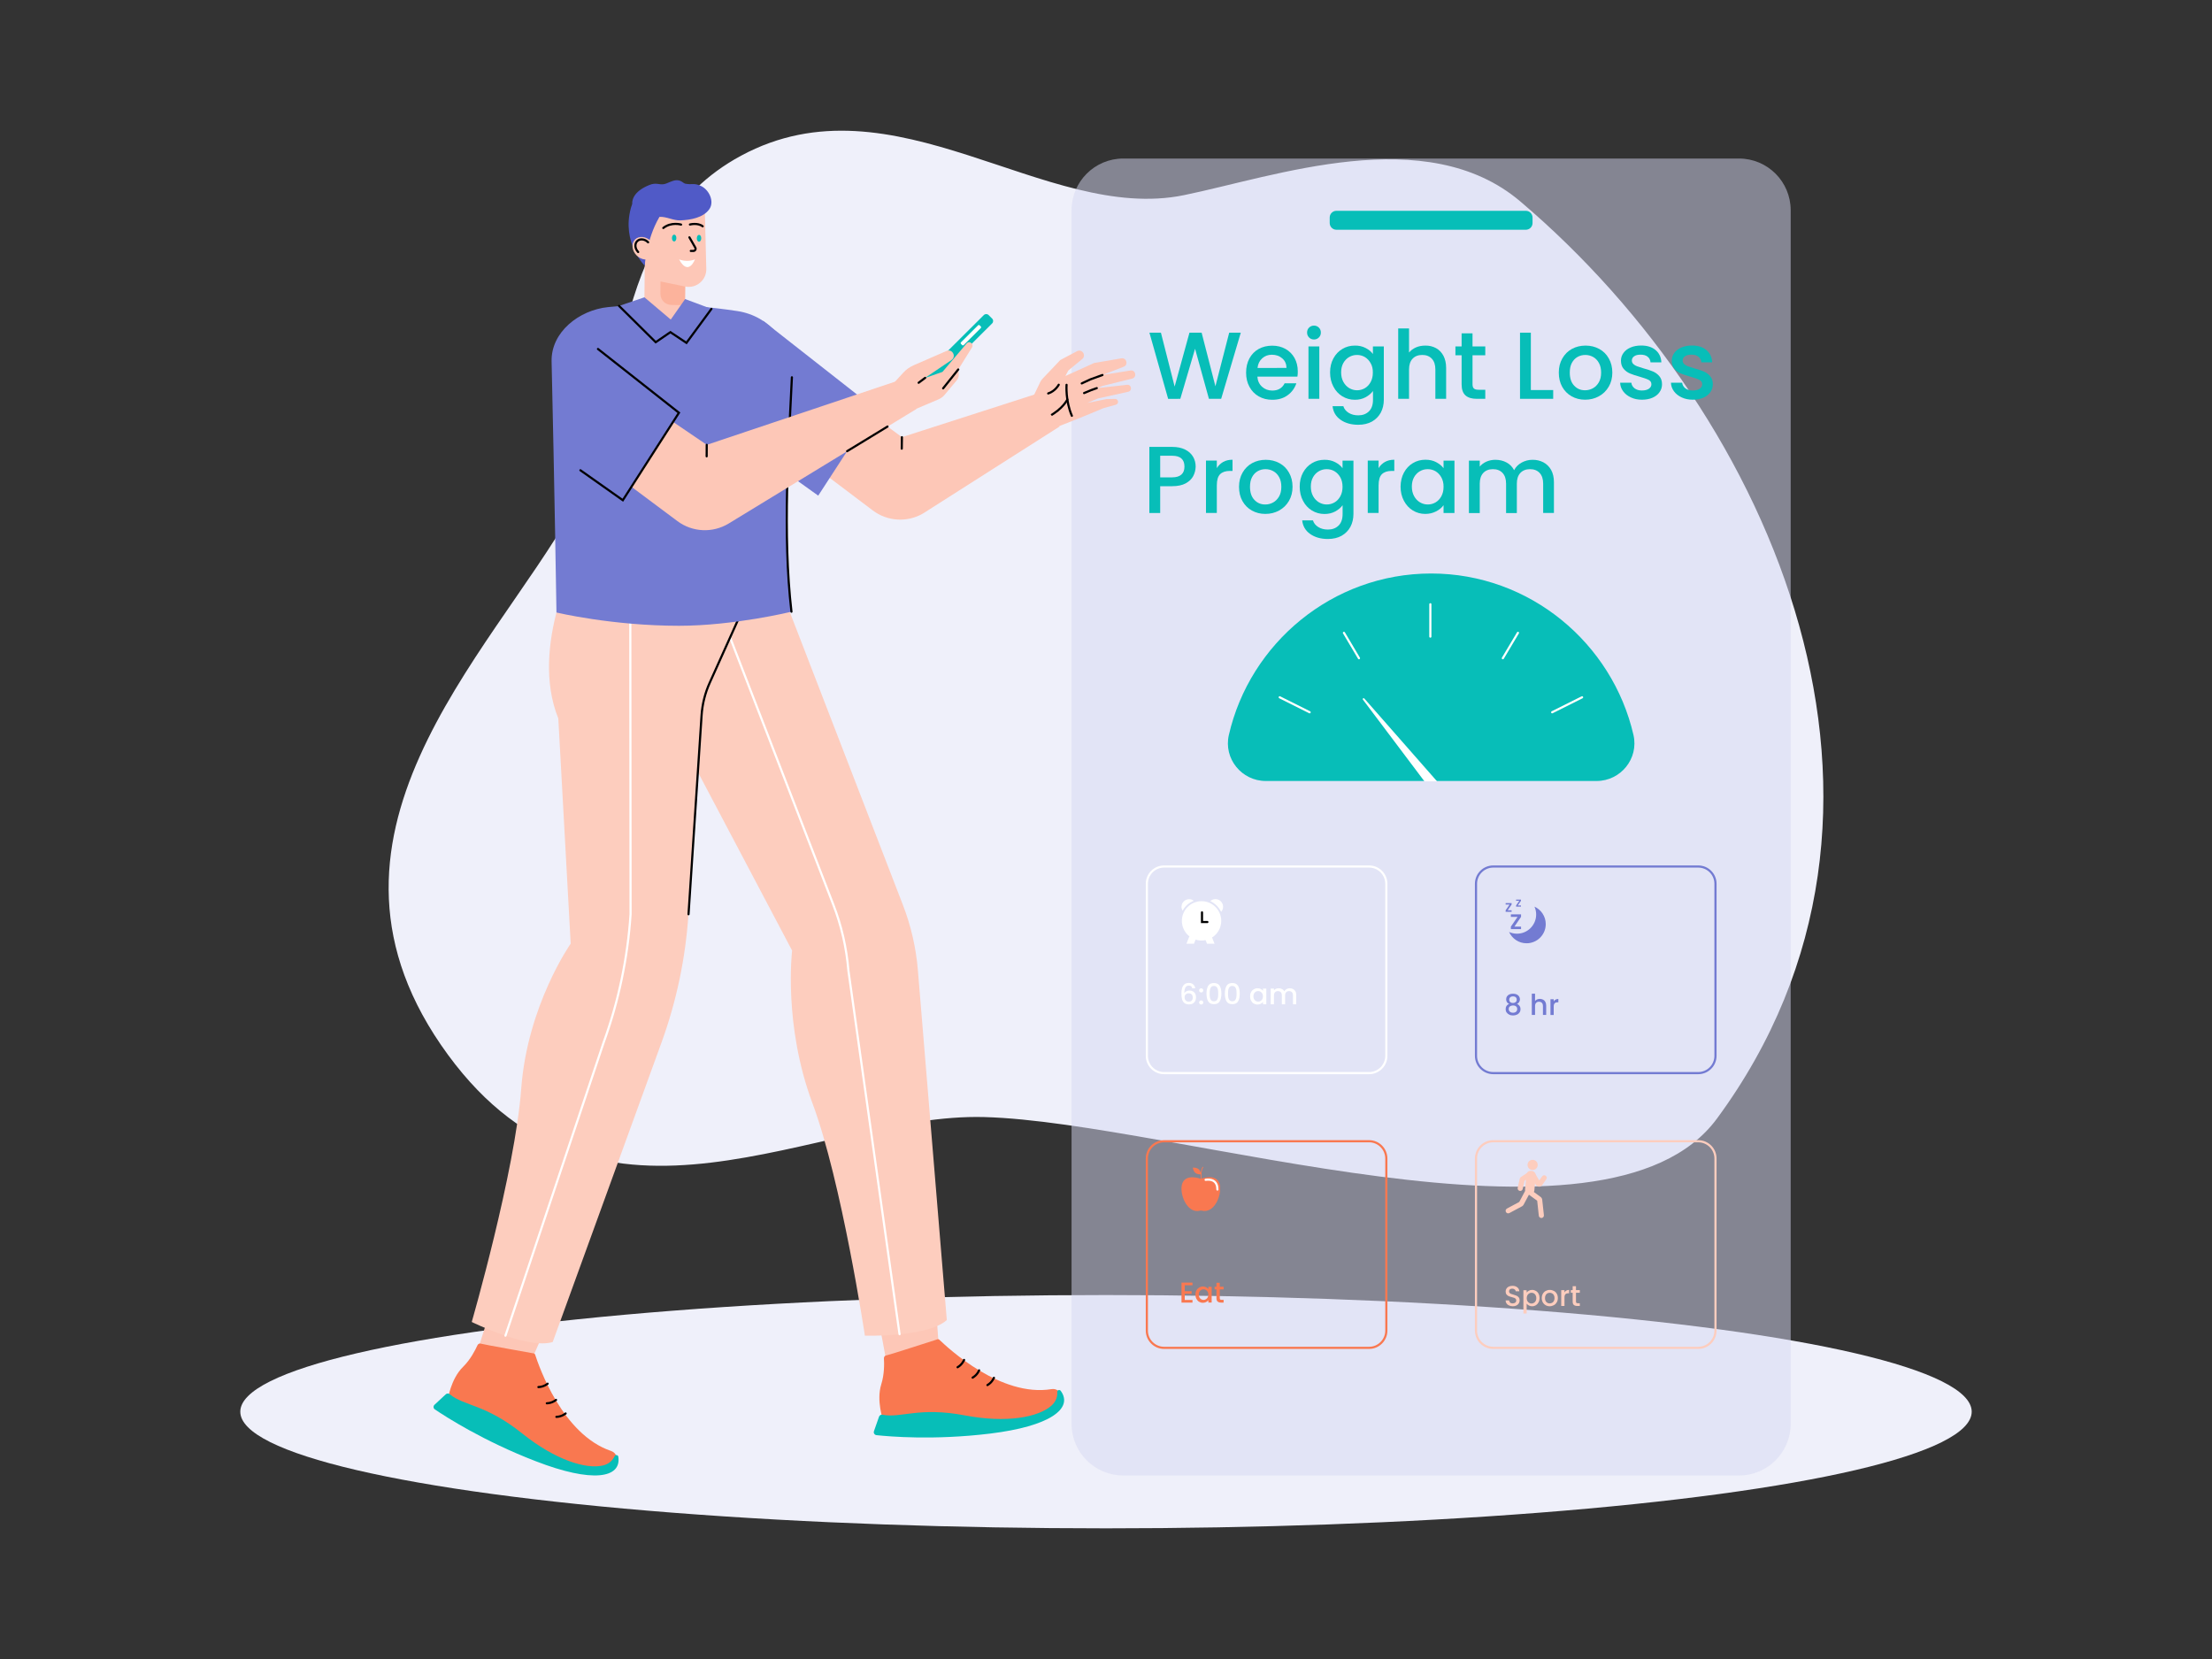 <?xml version="1.0" encoding="utf-8"?>
<svg xmlns="http://www.w3.org/2000/svg" enable-background="new 0 0 300 225" id="Layer_1" version="1.1" viewBox="0 0 300 225" x="0" y="0">
  <rect x="0" y="0" width="300" height="225" fill="#333333" stroke="none"/>
  <g id="XMLID_7608_">
    <g id="XMLID_3456_">
      <path d="M133.49,151.5c25.75,0.69,84.23,20.75,99.36,0.22c30.8-41.8,7.83-95.14-26.66-124.4&#xA;			c-12.77-10.84-33.24-3.38-45.63-0.85c-18.8,3.85-39.33-16.54-60.06-5.35c-18.83,10.16-15.04,34.21-22.82,48&#xA;			c-11.28,19.99-38.43,44.59-16.92,73.94C81.54,171.41,110.75,150.89,133.49,151.5z" fill="#eff0fa" id="XMLID_2943_"/>
      <ellipse cx="150" cy="191.46" fill="#eff0fa" id="XMLID_2942_" rx="117.41" ry="15.82"/>
    </g>
    <g id="XMLID_6488_">
      <g id="XMLID_6282_">
        <path d="M235.85,21.5h-83.51c-3.87,0-7.01,3.14-7.01,7.01V193.1c0,3.87,3.14,7.01,7.01,7.01&#xA;				h83.51c3.87,0,7.01-3.14,7.01-7.01V28.51C242.86,24.64,239.72,21.5,235.85,21.5z" fill="#d7d9f2" id="XMLID_6284_" opacity=".5"/>
      </g>
      <path d="M206.94,31.16h-25.69c-0.5,0-0.91-0.41-0.91-0.91V29.5c0-0.5,0.41-0.91,0.91-0.91h25.69&#xA;			c0.5,0,0.91,0.41,0.91,0.91v0.76C207.85,30.75,207.44,31.16,206.94,31.16z" fill="#07beb8" id="XMLID_6281_"/>
      <g id="XMLID_6435_">
        <g id="XMLID_6455_">
          <path d="M168.28,45.12l-2.66,8.97h-1.66l-1.88-6.79l-2,6.79l-1.65,0.01l-2.54-8.98h1.56l1.86,7.31&#xA;					l2.01-7.31h1.65l1.87,7.27l1.87-7.27H168.28z" fill="#07beb8" id="XMLID_6479_"/>
          <path d="M175.96,51.08h-5.43c0.04,0.57,0.25,1.02,0.63,1.37c0.38,0.34,0.84,0.52,1.39,0.52&#xA;					c0.79,0,1.35-0.33,1.68-0.99h1.59c-0.22,0.65-0.6,1.19-1.17,1.61c-0.56,0.42-1.26,0.63-2.1,0.63c-0.68,0-1.29-0.15-1.83-0.46&#xA;					c-0.54-0.3-0.96-0.74-1.26-1.29c-0.31-0.56-0.46-1.2-0.46-1.93c0-0.73,0.15-1.37,0.45-1.93c0.3-0.55,0.71-0.98,1.25-1.28&#xA;					c0.54-0.3,1.15-0.45,1.85-0.45c0.67,0,1.27,0.15,1.79,0.44c0.52,0.29,0.93,0.7,1.23,1.23c0.29,0.53,0.44,1.14,0.44,1.83&#xA;					C176.01,50.63,176,50.87,175.96,51.08z M174.48,49.9c-0.01-0.54-0.2-0.98-0.58-1.3c-0.38-0.33-0.85-0.49-1.41-0.49&#xA;					c-0.51,0-0.94,0.16-1.3,0.48c-0.36,0.32-0.58,0.76-0.64,1.31H174.48z" fill="#07beb8" id="XMLID_6476_"/>
          <path d="M177.54,45.77c-0.18-0.18-0.27-0.4-0.27-0.67c0-0.27,0.09-0.49,0.27-0.67&#xA;					c0.18-0.18,0.4-0.27,0.67-0.27c0.26,0,0.48,0.09,0.66,0.27c0.18,0.18,0.27,0.4,0.27,0.67c0,0.27-0.09,0.49-0.27,0.67&#xA;					c-0.18,0.18-0.4,0.27-0.66,0.27C177.94,46.04,177.72,45.95,177.54,45.77z M178.93,46.98v7.11h-1.47v-7.11H178.93z" fill="#07beb8" id="XMLID_6473_"/>
          <path d="M185.2,47.19c0.43,0.22,0.76,0.49,1,0.82v-1.03h1.48v7.23c0,0.65-0.14,1.24-0.41,1.75&#xA;					c-0.28,0.51-0.67,0.91-1.19,1.21c-0.52,0.29-1.14,0.44-1.87,0.44c-0.96,0-1.76-0.23-2.4-0.68c-0.64-0.45-1-1.07-1.08-1.84h1.46&#xA;					c0.11,0.37,0.35,0.67,0.72,0.9c0.37,0.23,0.8,0.34,1.31,0.34c0.59,0,1.07-0.18,1.44-0.54c0.37-0.36,0.55-0.89,0.55-1.57v-1.19&#xA;					c-0.25,0.34-0.59,0.62-1.01,0.85c-0.43,0.23-0.91,0.34-1.45,0.34c-0.62,0-1.19-0.16-1.7-0.47c-0.51-0.31-0.92-0.75-1.21-1.32&#xA;					c-0.3-0.56-0.45-1.2-0.45-1.92s0.15-1.35,0.45-1.9c0.3-0.55,0.7-0.98,1.21-1.28c0.51-0.31,1.08-0.46,1.7-0.46&#xA;					C184.28,46.86,184.77,46.97,185.2,47.19z M185.89,49.25c-0.2-0.36-0.47-0.64-0.79-0.83c-0.33-0.19-0.68-0.28-1.06-0.28&#xA;					c-0.38,0-0.73,0.09-1.06,0.28c-0.33,0.19-0.59,0.46-0.79,0.81c-0.2,0.36-0.3,0.78-0.3,1.27s0.1,0.92,0.3,1.29&#xA;					c0.2,0.37,0.47,0.65,0.8,0.85c0.33,0.19,0.68,0.29,1.05,0.29c0.38,0,0.73-0.09,1.06-0.28c0.33-0.19,0.59-0.47,0.79-0.83&#xA;					c0.2-0.37,0.3-0.79,0.3-1.28C186.2,50.04,186.1,49.61,185.89,49.25z" fill="#07beb8" id="XMLID_6470_"/>
          <path d="M194.75,47.21c0.43,0.23,0.76,0.58,1.01,1.03c0.24,0.46,0.37,1.01,0.37,1.65v4.2h-1.46&#xA;					v-3.98c0-0.64-0.16-1.12-0.48-1.46c-0.32-0.34-0.75-0.51-1.3-0.51c-0.55,0-0.99,0.17-1.31,0.51c-0.32,0.34-0.48,0.83-0.48,1.46&#xA;					v3.98h-1.47v-9.55h1.47v3.27c0.25-0.3,0.57-0.53,0.95-0.7c0.38-0.16,0.8-0.24,1.26-0.24C193.84,46.86,194.32,46.98,194.75,47.21&#xA;					z" fill="#07beb8" id="XMLID_6468_"/>
          <path d="M199.71,48.18v3.94c0,0.27,0.06,0.46,0.19,0.57c0.12,0.12,0.34,0.17,0.64,0.17h0.9v1.23&#xA;					h-1.16c-0.66,0-1.17-0.15-1.52-0.46c-0.35-0.31-0.53-0.81-0.53-1.51v-3.94h-0.84v-1.2h0.84v-1.77h1.48v1.77h1.73v1.2H199.71z" fill="#07beb8" id="XMLID_6466_"/>
          <path d="M207.62,52.9h3.03v1.19h-4.5v-8.97h1.47V52.9z" fill="#07beb8" id="XMLID_6463_"/>
          <path d="M213.15,53.75c-0.54-0.3-0.97-0.74-1.28-1.29c-0.31-0.56-0.46-1.2-0.46-1.93&#xA;					c0-0.72,0.16-1.36,0.48-1.92c0.32-0.56,0.75-0.99,1.3-1.29c0.55-0.3,1.17-0.45,1.85-0.45c0.68,0,1.3,0.15,1.85,0.45&#xA;					s0.99,0.73,1.3,1.29c0.32,0.56,0.48,1.2,0.48,1.92c0,0.72-0.16,1.36-0.49,1.92c-0.33,0.56-0.77,0.99-1.34,1.3&#xA;					c-0.56,0.31-1.19,0.46-1.87,0.46C214.29,54.21,213.69,54.05,213.15,53.75z M216.03,52.66c0.33-0.18,0.6-0.45,0.81-0.81&#xA;					c0.21-0.36,0.31-0.8,0.31-1.32c0-0.52-0.1-0.95-0.3-1.31c-0.2-0.36-0.46-0.63-0.79-0.81c-0.33-0.18-0.68-0.27-1.06-0.27&#xA;					c-0.38,0-0.73,0.09-1.05,0.27c-0.32,0.18-0.58,0.45-0.77,0.81c-0.19,0.36-0.28,0.79-0.28,1.31c0,0.77,0.2,1.36,0.59,1.77&#xA;					c0.39,0.42,0.88,0.63,1.48,0.63C215.34,52.93,215.7,52.84,216.03,52.66z" fill="#07beb8" id="XMLID_6460_"/>
          <path d="M221.19,53.9c-0.44-0.2-0.79-0.48-1.05-0.83c-0.26-0.35-0.4-0.74-0.41-1.17h1.52&#xA;					c0.03,0.3,0.17,0.55,0.43,0.76c0.26,0.2,0.59,0.3,0.99,0.3c0.41,0,0.73-0.08,0.96-0.24c0.23-0.16,0.34-0.36,0.34-0.61&#xA;					c0-0.27-0.13-0.46-0.38-0.59c-0.25-0.13-0.66-0.27-1.21-0.43c-0.53-0.15-0.97-0.29-1.3-0.43c-0.34-0.14-0.63-0.35-0.87-0.63&#xA;					c-0.25-0.28-0.37-0.66-0.37-1.12c0-0.38,0.11-0.73,0.34-1.04c0.22-0.31,0.54-0.56,0.96-0.74c0.42-0.18,0.9-0.27,1.44-0.27&#xA;					c0.81,0,1.46,0.2,1.95,0.61c0.49,0.41,0.76,0.97,0.79,1.67h-1.47c-0.03-0.32-0.15-0.57-0.39-0.76&#xA;					c-0.23-0.19-0.55-0.28-0.94-0.28c-0.39,0-0.68,0.07-0.89,0.22c-0.21,0.15-0.31,0.34-0.31,0.58c0,0.19,0.07,0.35,0.21,0.48&#xA;					c0.14,0.13,0.31,0.23,0.5,0.3c0.2,0.07,0.49,0.16,0.88,0.28c0.52,0.14,0.94,0.28,1.27,0.42c0.33,0.14,0.62,0.35,0.86,0.63&#xA;					c0.24,0.28,0.37,0.64,0.37,1.1c0,0.4-0.11,0.77-0.34,1.08c-0.22,0.32-0.54,0.57-0.95,0.75c-0.41,0.18-0.89,0.27-1.44,0.27&#xA;					C222.14,54.21,221.63,54.11,221.19,53.9z" fill="#07beb8" id="XMLID_6458_"/>
          <path d="M228.08,53.9c-0.44-0.2-0.79-0.48-1.05-0.83c-0.26-0.35-0.4-0.74-0.41-1.17h1.52&#xA;					c0.03,0.3,0.17,0.55,0.43,0.76c0.26,0.2,0.59,0.3,0.99,0.3c0.41,0,0.73-0.08,0.96-0.24c0.23-0.16,0.34-0.36,0.34-0.61&#xA;					c0-0.27-0.13-0.46-0.38-0.59c-0.25-0.13-0.66-0.27-1.21-0.43c-0.53-0.15-0.97-0.29-1.3-0.43c-0.34-0.14-0.63-0.35-0.87-0.63&#xA;					c-0.25-0.28-0.37-0.66-0.37-1.12c0-0.38,0.11-0.73,0.34-1.04c0.22-0.31,0.54-0.56,0.96-0.74c0.42-0.18,0.9-0.27,1.44-0.27&#xA;					c0.81,0,1.46,0.2,1.95,0.61c0.49,0.41,0.76,0.97,0.79,1.67h-1.47c-0.03-0.32-0.15-0.57-0.39-0.76&#xA;					c-0.23-0.19-0.55-0.28-0.94-0.28c-0.39,0-0.68,0.07-0.89,0.22c-0.21,0.15-0.31,0.34-0.31,0.58c0,0.19,0.07,0.35,0.21,0.48&#xA;					c0.14,0.13,0.31,0.23,0.5,0.3c0.2,0.07,0.49,0.16,0.88,0.28c0.52,0.14,0.94,0.28,1.27,0.42c0.33,0.14,0.62,0.35,0.86,0.63&#xA;					c0.24,0.28,0.37,0.64,0.37,1.1c0,0.4-0.11,0.77-0.34,1.08c-0.22,0.32-0.54,0.57-0.95,0.75c-0.41,0.18-0.89,0.27-1.44,0.27&#xA;					C229.03,54.21,228.53,54.11,228.08,53.9z" fill="#07beb8" id="XMLID_6456_"/>
        </g>
        <g id="XMLID_6436_">
          <path d="M161.83,64.57c-0.21,0.4-0.56,0.73-1.03,0.99c-0.47,0.25-1.08,0.38-1.82,0.38h-1.63v3.64&#xA;					h-1.47v-8.97h3.1c0.69,0,1.27,0.12,1.75,0.36c0.48,0.24,0.83,0.56,1.07,0.96c0.24,0.4,0.36,0.86,0.36,1.35&#xA;					C162.15,63.74,162.04,64.17,161.83,64.57z M160.23,64.36c0.28-0.25,0.41-0.61,0.41-1.08c0-0.98-0.56-1.47-1.66-1.47h-1.63v2.93&#xA;					h1.63C159.54,64.74,159.95,64.61,160.23,64.36z" fill="#07beb8" id="XMLID_6452_"/>
          <path d="M165.89,62.65c0.36-0.2,0.78-0.3,1.27-0.3v1.52h-0.37c-0.58,0-1.01,0.15-1.31,0.44&#xA;					c-0.3,0.29-0.45,0.8-0.45,1.52v3.74h-1.47v-7.11h1.47v1.03C165.24,63.14,165.53,62.86,165.89,62.65z" fill="#07beb8" id="XMLID_6450_"/>
          <path d="M169.78,69.24c-0.54-0.3-0.97-0.74-1.28-1.29c-0.31-0.56-0.46-1.2-0.46-1.93&#xA;					c0-0.72,0.16-1.36,0.48-1.92c0.32-0.56,0.75-0.99,1.3-1.29c0.55-0.3,1.17-0.45,1.85-0.45s1.3,0.15,1.85,0.45s0.99,0.73,1.3,1.29&#xA;					c0.32,0.56,0.48,1.2,0.48,1.92c0,0.72-0.16,1.36-0.49,1.92c-0.33,0.56-0.77,0.99-1.34,1.3c-0.56,0.31-1.19,0.46-1.87,0.46&#xA;					C170.93,69.7,170.32,69.54,169.78,69.24z M172.66,68.15c0.33-0.18,0.6-0.45,0.81-0.81c0.21-0.36,0.31-0.8,0.31-1.32&#xA;					c0-0.52-0.1-0.95-0.3-1.31c-0.2-0.36-0.46-0.63-0.79-0.81c-0.33-0.18-0.68-0.27-1.06-0.27c-0.38,0-0.73,0.09-1.05,0.27&#xA;					c-0.32,0.18-0.58,0.45-0.77,0.81c-0.19,0.36-0.28,0.79-0.28,1.31c0,0.77,0.2,1.36,0.59,1.77c0.39,0.42,0.88,0.63,1.48,0.63&#xA;					C171.98,68.42,172.33,68.33,172.66,68.15z" fill="#07beb8" id="XMLID_6447_"/>
          <path d="M181.08,62.68c0.43,0.22,0.76,0.49,1,0.82v-1.03h1.48v7.23c0,0.65-0.14,1.24-0.41,1.75&#xA;					c-0.28,0.51-0.67,0.91-1.19,1.21c-0.52,0.29-1.14,0.44-1.87,0.44c-0.96,0-1.76-0.23-2.4-0.68c-0.64-0.45-1-1.07-1.08-1.84h1.46&#xA;					c0.11,0.37,0.35,0.67,0.72,0.9c0.37,0.23,0.8,0.34,1.31,0.34c0.59,0,1.07-0.18,1.44-0.54c0.37-0.36,0.55-0.89,0.55-1.57v-1.19&#xA;					c-0.25,0.34-0.59,0.62-1.01,0.85c-0.43,0.23-0.91,0.34-1.45,0.34c-0.62,0-1.19-0.16-1.7-0.47c-0.51-0.31-0.92-0.75-1.21-1.32&#xA;					c-0.3-0.56-0.45-1.2-0.45-1.92c0-0.71,0.15-1.35,0.45-1.9c0.3-0.55,0.7-0.98,1.21-1.28c0.51-0.31,1.08-0.46,1.7-0.46&#xA;					C180.16,62.35,180.65,62.46,181.08,62.68z M181.78,64.74c-0.2-0.36-0.47-0.64-0.79-0.83c-0.33-0.19-0.68-0.28-1.06-0.28&#xA;					c-0.38,0-0.73,0.09-1.06,0.28c-0.33,0.19-0.59,0.46-0.79,0.81c-0.2,0.36-0.3,0.78-0.3,1.27s0.1,0.92,0.3,1.29&#xA;					c0.2,0.37,0.47,0.65,0.8,0.85c0.33,0.19,0.68,0.29,1.05,0.29c0.38,0,0.73-0.09,1.06-0.28c0.33-0.19,0.59-0.47,0.79-0.83&#xA;					c0.2-0.37,0.3-0.79,0.3-1.28C182.08,65.53,181.98,65.1,181.78,64.74z" fill="#07beb8" id="XMLID_6444_"/>
          <path d="M187.83,62.65c0.36-0.2,0.78-0.3,1.27-0.3v1.52h-0.37c-0.58,0-1.01,0.15-1.31,0.44&#xA;					c-0.3,0.29-0.45,0.8-0.45,1.52v3.74h-1.47v-7.11h1.47v1.03C187.18,63.14,187.47,62.86,187.83,62.65z" fill="#07beb8" id="XMLID_6442_"/>
          <path d="M190.41,64.09c0.3-0.55,0.7-0.98,1.21-1.28c0.51-0.31,1.08-0.46,1.7-0.46&#xA;					c0.56,0,1.05,0.11,1.46,0.33c0.42,0.22,0.75,0.49,1,0.82v-1.03h1.48v7.11h-1.48v-1.06c-0.25,0.34-0.59,0.62-1.02,0.84&#xA;					c-0.43,0.22-0.92,0.34-1.47,0.34c-0.61,0-1.17-0.16-1.68-0.47c-0.51-0.31-0.91-0.75-1.21-1.32c-0.3-0.56-0.45-1.2-0.45-1.92&#xA;					C189.96,65.28,190.11,64.64,190.41,64.09z M195.48,64.74c-0.2-0.36-0.47-0.64-0.79-0.83c-0.33-0.19-0.68-0.28-1.06-0.28&#xA;					c-0.38,0-0.73,0.09-1.06,0.28c-0.33,0.19-0.59,0.46-0.79,0.81c-0.2,0.36-0.3,0.78-0.3,1.27s0.1,0.92,0.3,1.29&#xA;					c0.2,0.37,0.47,0.65,0.8,0.85c0.33,0.19,0.68,0.29,1.05,0.29c0.38,0,0.73-0.09,1.06-0.28c0.33-0.19,0.59-0.47,0.79-0.83&#xA;					c0.2-0.37,0.3-0.79,0.3-1.28C195.79,65.53,195.68,65.1,195.48,64.74z" fill="#07beb8" id="XMLID_6439_"/>
          <path d="M209.32,62.7c0.44,0.23,0.79,0.58,1.05,1.03c0.25,0.46,0.38,1.01,0.38,1.65v4.19h-1.46&#xA;					V65.6c0-0.64-0.16-1.12-0.48-1.46c-0.32-0.34-0.75-0.51-1.3-0.51c-0.55,0-0.99,0.17-1.31,0.51c-0.32,0.34-0.48,0.83-0.48,1.46&#xA;					v3.98h-1.46V65.6c0-0.64-0.16-1.12-0.48-1.46c-0.32-0.34-0.75-0.51-1.3-0.51c-0.55,0-0.99,0.17-1.31,0.51&#xA;					c-0.32,0.34-0.48,0.83-0.48,1.46v3.98h-1.47v-7.11h1.47v0.81c0.24-0.29,0.55-0.52,0.92-0.68c0.37-0.16,0.77-0.24,1.19-0.24&#xA;					c0.57,0,1.08,0.12,1.52,0.36c0.45,0.24,0.79,0.59,1.03,1.05c0.22-0.43,0.55-0.77,1.01-1.03c0.46-0.25,0.95-0.38,1.47-0.38&#xA;					C208.37,62.35,208.87,62.47,209.32,62.7z" fill="#07beb8" id="XMLID_6437_"/>
        </g>
      </g>
      <g id="XMLID_5596_">
        <path d="M171.67,105.92c-3.28,0-5.74-3.04-5.01-6.23c2.85-12.45,14.05-21.91,27.44-21.91&#xA;				c13.38,0,24.58,9.46,27.44,21.91c0.73,3.19-1.73,6.23-5.01,6.23H171.67z" fill="#07beb8" id="XMLID_5688_"/>
        <line fill="none" id="XMLID_5682_" stroke="#fff" stroke-linecap="round" stroke-miterlimit="10" stroke-width=".292" x1="193.99" x2="193.99" y1="86.34" y2="81.95"/>
        <g id="XMLID_5633_">
          <g id="XMLID_5679_">
            <line fill="none" id="XMLID_5681_" stroke="#fff" stroke-linecap="round" stroke-miterlimit="10" stroke-width=".292" x1="203.82" x2="205.87" y1="89.27" y2="85.83"/>
            <line fill="none" id="XMLID_5680_" stroke="#fff" stroke-linecap="round" stroke-miterlimit="10" stroke-width=".292" x1="210.51" x2="214.57" y1="96.6" y2="94.57"/>
          </g>
          <g id="XMLID_5676_">
            <line fill="none" id="XMLID_5678_" stroke="#fff" stroke-linecap="round" stroke-miterlimit="10" stroke-width=".292" x1="184.31" x2="182.27" y1="89.27" y2="85.83"/>
            <line fill="none" id="XMLID_5677_" stroke="#fff" stroke-linecap="round" stroke-miterlimit="10" stroke-width=".292" x1="177.62" x2="173.56" y1="96.6" y2="94.57"/>
          </g>
        </g>
        <path d="M193.19,105.97l-8.35-11.09c-0.09-0.12,0.08-0.27,0.19-0.15l9.87,11.24H193.19z" fill="#fff" id="XMLID_5597_"/>
      </g>
      <g id="XMLID_5561_">
        <g id="XMLID_5876_">
          <g id="XMLID_1509_">
            <path d="M161.55,133.76c-0.08-0.06-0.18-0.09-0.31-0.09c-0.2,0-0.36,0.08-0.46,0.24&#xA;						c-0.1,0.16-0.15,0.42-0.16,0.78c0.07-0.11,0.17-0.2,0.3-0.26c0.13-0.06,0.27-0.09,0.42-0.09c0.17,0,0.32,0.04,0.45,0.11&#xA;						c0.13,0.07,0.23,0.18,0.31,0.32c0.07,0.14,0.11,0.31,0.11,0.5c0,0.18-0.04,0.34-0.11,0.49c-0.07,0.14-0.18,0.25-0.32,0.34&#xA;						c-0.14,0.08-0.31,0.12-0.51,0.12c-0.27,0-0.48-0.06-0.63-0.18c-0.15-0.12-0.26-0.28-0.32-0.5s-0.09-0.48-0.09-0.81&#xA;						c0-0.95,0.33-1.42,1-1.42c0.26,0,0.46,0.07,0.61,0.21c0.15,0.14,0.24,0.31,0.26,0.52h-0.41&#xA;						C161.68,133.91,161.63,133.82,161.55,133.76z M160.83,134.85c-0.11,0.09-0.17,0.23-0.17,0.41c0,0.18,0.05,0.32,0.15,0.43&#xA;						c0.1,0.11,0.25,0.16,0.43,0.16c0.16,0,0.29-0.05,0.39-0.15c0.09-0.1,0.14-0.24,0.14-0.4c0-0.18-0.05-0.32-0.14-0.42&#xA;						c-0.09-0.11-0.23-0.16-0.41-0.16C161.08,134.71,160.94,134.75,160.83,134.85z" fill="#fff" id="XMLID_1512_"/>
            <path d="M162.71,134.52c-0.05-0.05-0.08-0.12-0.08-0.2c0-0.08,0.03-0.15,0.08-0.2&#xA;						s0.12-0.08,0.2-0.08c0.08,0,0.14,0.03,0.2,0.08s0.08,0.12,0.08,0.2c0,0.08-0.03,0.15-0.08,0.2c-0.05,0.05-0.12,0.08-0.2,0.08&#xA;						C162.84,134.6,162.77,134.58,162.71,134.52z M162.71,136.16c-0.05-0.05-0.08-0.12-0.08-0.2s0.03-0.15,0.08-0.2&#xA;						c0.05-0.05,0.12-0.08,0.2-0.08c0.08,0,0.14,0.03,0.2,0.08c0.05,0.05,0.08,0.12,0.08,0.2s-0.03,0.15-0.08,0.2&#xA;						c-0.05,0.05-0.12,0.08-0.2,0.08C162.84,136.24,162.77,136.21,162.71,136.16z" fill="#fff" id="XMLID_1515_"/>
            <path d="M163.86,133.7c0.15-0.25,0.41-0.38,0.78-0.38c0.37,0,0.63,0.13,0.78,0.38&#xA;						c0.15,0.25,0.23,0.6,0.23,1.05c0,0.45-0.08,0.81-0.23,1.06c-0.15,0.26-0.41,0.38-0.78,0.38c-0.37,0-0.63-0.13-0.78-0.38&#xA;						c-0.15-0.26-0.23-0.61-0.23-1.06C163.63,134.31,163.71,133.96,163.86,133.7z M165.18,134.22c-0.03-0.15-0.08-0.26-0.17-0.36&#xA;						c-0.08-0.09-0.21-0.14-0.37-0.14c-0.16,0-0.29,0.05-0.37,0.14c-0.08,0.09-0.14,0.21-0.17,0.36s-0.04,0.32-0.04,0.53&#xA;						c0,0.22,0.01,0.4,0.04,0.55c0.03,0.15,0.08,0.27,0.17,0.36c0.08,0.09,0.21,0.14,0.37,0.14c0.16,0,0.29-0.05,0.37-0.14&#xA;						c0.08-0.09,0.14-0.21,0.17-0.36c0.03-0.15,0.04-0.33,0.04-0.55C165.22,134.55,165.21,134.37,165.18,134.22z" fill="#fff" id="XMLID_1518_"/>
            <path d="M166.35,133.7c0.15-0.25,0.41-0.38,0.78-0.38s0.63,0.13,0.78,0.38&#xA;						c0.15,0.25,0.23,0.6,0.23,1.05c0,0.45-0.08,0.81-0.23,1.06c-0.15,0.26-0.41,0.38-0.78,0.38s-0.63-0.13-0.78-0.38&#xA;						c-0.15-0.26-0.23-0.61-0.23-1.06C166.12,134.31,166.2,133.96,166.35,133.7z M167.67,134.22c-0.03-0.15-0.08-0.26-0.17-0.36&#xA;						c-0.08-0.09-0.21-0.14-0.37-0.14c-0.16,0-0.29,0.05-0.37,0.14c-0.08,0.09-0.14,0.21-0.17,0.36s-0.04,0.32-0.04,0.53&#xA;						c0,0.22,0.01,0.4,0.04,0.55c0.03,0.15,0.08,0.27,0.17,0.36c0.08,0.09,0.21,0.14,0.37,0.14c0.16,0,0.29-0.05,0.37-0.14&#xA;						c0.08-0.09,0.14-0.21,0.17-0.36c0.03-0.15,0.04-0.33,0.04-0.55C167.71,134.55,167.7,134.37,167.67,134.22z" fill="#fff" id="XMLID_1521_"/>
            <path d="M169.67,134.56c0.09-0.17,0.21-0.29,0.37-0.39c0.15-0.09,0.32-0.14,0.51-0.14&#xA;						c0.17,0,0.32,0.03,0.44,0.1c0.13,0.07,0.23,0.15,0.3,0.25v-0.31h0.45v2.14h-0.45v-0.32c-0.08,0.1-0.18,0.19-0.31,0.25&#xA;						c-0.13,0.07-0.28,0.1-0.44,0.1c-0.18,0-0.35-0.05-0.51-0.14s-0.27-0.23-0.36-0.4c-0.09-0.17-0.13-0.36-0.13-0.58&#xA;						S169.58,134.72,169.67,134.56z M171.2,134.75c-0.06-0.11-0.14-0.19-0.24-0.25c-0.1-0.06-0.2-0.09-0.32-0.09&#xA;						s-0.22,0.03-0.32,0.08c-0.1,0.06-0.18,0.14-0.24,0.25c-0.06,0.11-0.09,0.24-0.09,0.38s0.03,0.28,0.09,0.39s0.14,0.2,0.24,0.25&#xA;						c0.1,0.06,0.21,0.09,0.32,0.09c0.11,0,0.22-0.03,0.32-0.09c0.1-0.06,0.18-0.14,0.24-0.25c0.06-0.11,0.09-0.24,0.09-0.39&#xA;						C171.29,134.99,171.26,134.86,171.2,134.75z" fill="#fff" id="XMLID_3382_"/>
            <path d="M175.37,134.14c0.13,0.07,0.24,0.17,0.32,0.31c0.08,0.14,0.11,0.3,0.11,0.5v1.26h-0.44&#xA;						v-1.2c0-0.19-0.05-0.34-0.14-0.44c-0.1-0.1-0.23-0.15-0.39-0.15c-0.17,0-0.3,0.05-0.39,0.15c-0.1,0.1-0.15,0.25-0.15,0.44v1.2&#xA;						h-0.44v-1.2c0-0.19-0.05-0.34-0.14-0.44c-0.1-0.1-0.23-0.15-0.39-0.15c-0.17,0-0.3,0.05-0.39,0.15&#xA;						c-0.1,0.1-0.15,0.25-0.15,0.44v1.2h-0.44v-2.14h0.44v0.24c0.07-0.09,0.16-0.16,0.28-0.21c0.11-0.05,0.23-0.07,0.36-0.07&#xA;						c0.17,0,0.32,0.04,0.46,0.11c0.13,0.07,0.24,0.18,0.31,0.31c0.06-0.13,0.17-0.23,0.3-0.31c0.14-0.08,0.29-0.11,0.44-0.11&#xA;						C175.09,134.03,175.24,134.07,175.37,134.14z" fill="#fff" id="XMLID_3385_"/>
          </g>
          <path d="M185.68,117.52h-27.8c-1.29,0-2.34,1.05-2.34,2.34v23.34c0,1.29,1.05,2.34,2.34,2.34&#xA;					h27.8c1.29,0,2.34-1.05,2.34-2.34v-23.34C188.01,118.56,186.97,117.52,185.68,117.52z" fill="none" id="XMLID_5394_" stroke="#fff" stroke-miterlimit="10" stroke-width=".292"/>
          <g id="XMLID_238_">
            <circle cx="162.96" cy="124.89" fill="#fff" id="XMLID_4244_" r="2.67"/>
            <polyline fill="none" id="XMLID_255_" points="163.02 123.74 163.02 125.05 163.75 125.05" stroke="#000" stroke-linecap="round" stroke-miterlimit="10" stroke-width=".292"/>
            <g id="XMLID_257_">
              <polygon fill="#fff" id="XMLID_256_" points="164.32 126.98 163.3 126.98 163.7 127.99 164.72 127.99"/>
              <polygon fill="#fff" id="XMLID_258_" points="161.31 126.98 162.33 126.98 161.93 127.99 160.91 127.99"/>
            </g>
            <path d="M161.91,122.17c-0.18-0.14-0.39-0.22-0.63-0.22c-0.57,0-1.04,0.46-1.04,1.04&#xA;						c0,0.19,0.06,0.37,0.15,0.53C160.71,122.9,161.25,122.42,161.91,122.17z" fill="#fff" id="XMLID_5261_"/>
            <path d="M165.61,123.67c0.16-0.18,0.27-0.42,0.27-0.69c0-0.57-0.46-1.04-1.04-1.04&#xA;						c-0.27,0-0.51,0.11-0.7,0.27C164.79,122.51,165.31,123.03,165.61,123.67z" fill="#fff" id="XMLID_5264_"/>
          </g>
        </g>
        <g id="XMLID_5877_">
          <g id="XMLID_5393_">
            <path d="M160.68,174.32v0.79h0.93v0.36h-0.93v0.83h1.05v0.36h-1.49v-2.71h1.49v0.36H160.68z" fill="#f97850" id="XMLID_4595_"/>
            <path d="M162.26,175.01c0.09-0.17,0.21-0.29,0.37-0.39c0.15-0.09,0.32-0.14,0.51-0.14&#xA;						c0.17,0,0.32,0.03,0.44,0.1c0.13,0.07,0.23,0.15,0.3,0.25v-0.31h0.45v2.14h-0.45v-0.32c-0.08,0.1-0.18,0.19-0.31,0.25&#xA;						c-0.13,0.07-0.28,0.1-0.44,0.1c-0.18,0-0.35-0.05-0.51-0.14c-0.15-0.09-0.27-0.23-0.36-0.4c-0.09-0.17-0.13-0.36-0.13-0.58&#xA;						S162.17,175.18,162.26,175.01z M163.79,175.2c-0.06-0.11-0.14-0.19-0.24-0.25c-0.1-0.06-0.2-0.09-0.32-0.09&#xA;						s-0.22,0.03-0.32,0.08c-0.1,0.06-0.18,0.14-0.24,0.25c-0.06,0.11-0.09,0.24-0.09,0.38c0,0.15,0.03,0.28,0.09,0.39&#xA;						c0.06,0.11,0.14,0.2,0.24,0.25c0.1,0.06,0.21,0.09,0.32,0.09c0.11,0,0.22-0.03,0.32-0.09c0.1-0.06,0.18-0.14,0.24-0.25&#xA;						c0.06-0.11,0.09-0.24,0.09-0.39C163.88,175.44,163.85,175.31,163.79,175.2z" fill="#f97850" id="XMLID_4597_"/>
            <path d="M165.43,174.88v1.19c0,0.08,0.02,0.14,0.06,0.17c0.04,0.03,0.1,0.05,0.19,0.05h0.27v0.37&#xA;						h-0.35c-0.2,0-0.35-0.05-0.46-0.14c-0.11-0.09-0.16-0.25-0.16-0.46v-1.19h-0.25v-0.36h0.25v-0.53h0.45v0.53h0.52v0.36H165.43z" fill="#f97850" id="XMLID_4895_"/>
          </g>
          <path d="M185.68,154.78h-27.8c-1.29,0-2.34,1.05-2.34,2.34v23.34c0,1.29,1.05,2.34,2.34,2.34&#xA;					h27.8c1.29,0,2.34-1.05,2.34-2.34v-23.34C188.01,155.82,186.97,154.78,185.68,154.78z" fill="none" id="XMLID_6287_" stroke="#f97850" stroke-miterlimit="10" stroke-width=".292"/>
          <g id="XMLID_6290_">
            <path d="M162.55,158.56c0.31,0.25,0.34,0.71,0.34,0.71s-0.46,0.05-0.77-0.2&#xA;						c-0.31-0.25-0.34-0.71-0.34-0.71S162.25,158.31,162.55,158.56z" fill="#f97850" id="XMLID_6304_"/>
            <g id="XMLID_6293_">
              <path d="M162.9,159.97c-0.03,0-0.05,0.02-0.05-0.01c0-0.05-0.11-1.25,0.26-1.7&#xA;							c0.02-0.02,0.05-0.01,0.07,0s0.02,0.05,0.01,0.07c-0.34,0.41-0.24,1.6-0.24,1.61C162.95,159.98,162.93,159.97,162.9,159.97&#xA;							C162.9,159.97,162.9,159.97,162.9,159.97z" fill="#f97850" id="XMLID_6294_"/>
            </g>
            <path d="M165.35,160.42c-0.55-1.31-2.49-0.54-2.49-0.54s-1.94-0.75-2.49,0.56&#xA;						c-0.53,1.27,0.56,4.2,2.33,3.76c0.11-0.03,0.22-0.03,0.33,0C164.82,164.62,165.88,161.69,165.35,160.42z" fill="#f97850" id="XMLID_6292_"/>
            <path d="M165.11,161.33c0-0.26-0.04-0.5-0.12-0.69c-0.28-0.66-0.97-0.7-1.48-0.63" fill="none" id="XMLID_6291_" stroke="#fff" stroke-linecap="round" stroke-miterlimit="10" stroke-width=".292"/>
          </g>
        </g>
        <g id="XMLID_6321_">
          <g id="XMLID_1511_">
            <path d="M204.27,135.53c0-0.14,0.03-0.27,0.1-0.38c0.07-0.12,0.18-0.21,0.32-0.28&#xA;						c0.14-0.07,0.31-0.1,0.51-0.1c0.2,0,0.37,0.03,0.51,0.1c0.14,0.07,0.25,0.16,0.32,0.28c0.07,0.12,0.11,0.24,0.11,0.38&#xA;						c0,0.15-0.04,0.27-0.11,0.38c-0.07,0.11-0.17,0.2-0.29,0.25c0.15,0.05,0.26,0.14,0.35,0.27s0.13,0.27,0.13,0.43&#xA;						c0,0.17-0.04,0.32-0.13,0.45c-0.09,0.13-0.2,0.23-0.36,0.3c-0.15,0.07-0.33,0.11-0.52,0.11c-0.19,0-0.37-0.03-0.52-0.11&#xA;						c-0.15-0.07-0.27-0.17-0.36-0.3c-0.09-0.13-0.13-0.28-0.13-0.45c0-0.17,0.04-0.31,0.13-0.44s0.2-0.21,0.35-0.26&#xA;						C204.4,136.04,204.27,135.82,204.27,135.53z M204.78,136.49c-0.11,0.08-0.16,0.21-0.16,0.36c0,0.15,0.05,0.27,0.16,0.36&#xA;						c0.1,0.09,0.24,0.14,0.42,0.14c0.18,0,0.32-0.05,0.42-0.14c0.1-0.09,0.15-0.21,0.15-0.36c0-0.16-0.05-0.28-0.16-0.36&#xA;						c-0.1-0.09-0.24-0.13-0.41-0.13C205.03,136.37,204.89,136.41,204.78,136.49z M205.57,135.25c-0.09-0.08-0.22-0.12-0.37-0.12&#xA;						c-0.16,0-0.28,0.04-0.37,0.12c-0.09,0.08-0.14,0.19-0.14,0.34c0,0.13,0.05,0.24,0.14,0.32c0.09,0.08,0.22,0.12,0.36,0.12&#xA;						s0.27-0.04,0.37-0.12c0.1-0.08,0.14-0.19,0.14-0.32C205.71,135.44,205.66,135.33,205.57,135.25z" fill="#737bd2" id="XMLID_3394_"/>
            <path d="M209.29,135.58c0.13,0.07,0.23,0.17,0.3,0.31c0.07,0.14,0.11,0.3,0.11,0.5v1.26h-0.44&#xA;						v-1.2c0-0.19-0.05-0.34-0.14-0.44c-0.1-0.1-0.23-0.15-0.39-0.15c-0.17,0-0.3,0.05-0.39,0.15c-0.1,0.1-0.15,0.25-0.15,0.44v1.2&#xA;						h-0.44v-2.88h0.44v0.98c0.08-0.09,0.17-0.16,0.29-0.21c0.12-0.05,0.24-0.07,0.38-0.07&#xA;						C209.01,135.48,209.16,135.51,209.29,135.58z" fill="#737bd2" id="XMLID_4175_"/>
            <path d="M210.97,135.57c0.11-0.06,0.24-0.09,0.38-0.09v0.46h-0.11c-0.17,0-0.31,0.04-0.39,0.13&#xA;						c-0.09,0.09-0.13,0.24-0.13,0.46v1.13h-0.44v-2.14h0.44v0.31C210.77,135.71,210.86,135.63,210.97,135.57z" fill="#737bd2" id="XMLID_4248_"/>
          </g>
          <path d="M230.32,117.52h-27.8c-1.29,0-2.34,1.05-2.34,2.34v23.34c0,1.29,1.05,2.34,2.34,2.34&#xA;					h27.8c1.29,0,2.34-1.05,2.34-2.34v-23.34C232.66,118.56,231.61,117.52,230.32,117.52z" fill="none" id="XMLID_6285_" stroke="#737bd2" stroke-miterlimit="10" stroke-width=".292"/>
          <g id="XMLID_939_">
            <path d="M208.11,122.96c0.15,0.33,0.23,0.69,0.23,1.07c0,1.43-1.16,2.6-2.6,2.6&#xA;						c-0.38,0-0.74-0.08-1.07-0.23c0.41,0.9,1.31,1.53,2.37,1.53c1.43,0,2.6-1.16,2.6-2.6&#xA;						C209.64,124.28,209.01,123.37,208.11,122.96z" fill="#737bd2" id="XMLID_942_"/>
            <g id="XMLID_261_">
              <path d="M205.39,125.67h0.9v0.34h-1.38v-0.34l0.91-1.32h-0.91v-0.34h1.38v0.34L205.39,125.67z" fill="#737bd2" id="XMLID_941_"/>
            </g>
            <g id="XMLID_940_">
              <path d="M204.48,123.46h0.53v0.2h-0.81v-0.2l0.53-0.78h-0.53v-0.2h0.81v0.2L204.48,123.46z" fill="#737bd2" id="XMLID_944_"/>
            </g>
            <g id="XMLID_1116_">
              <path d="M205.85,122.8h0.43v0.16h-0.66v-0.16l0.43-0.63h-0.43v-0.16h0.66v0.16L205.85,122.8z" fill="#737bd2" id="XMLID_1117_"/>
            </g>
          </g>
        </g>
        <g id="XMLID_5878_">
          <g id="XMLID_5392_">
            <path d="M204.66,177.05c-0.15-0.06-0.26-0.15-0.34-0.27c-0.08-0.12-0.12-0.25-0.12-0.41h0.47&#xA;						c0.01,0.12,0.06,0.21,0.14,0.29c0.08,0.08,0.2,0.11,0.34,0.11c0.15,0,0.27-0.04,0.36-0.11c0.09-0.07,0.13-0.17,0.13-0.29&#xA;						c0-0.09-0.03-0.16-0.08-0.22c-0.05-0.06-0.12-0.1-0.2-0.13c-0.08-0.03-0.19-0.06-0.33-0.1c-0.18-0.05-0.32-0.09-0.43-0.14&#xA;						c-0.11-0.05-0.2-0.12-0.28-0.22c-0.08-0.1-0.12-0.24-0.12-0.4c0-0.16,0.04-0.29,0.12-0.41c0.08-0.12,0.19-0.21,0.33-0.27&#xA;						c0.14-0.06,0.3-0.09,0.49-0.09c0.26,0,0.48,0.07,0.64,0.2c0.17,0.13,0.26,0.31,0.28,0.54h-0.49c-0.01-0.1-0.05-0.18-0.14-0.25&#xA;						c-0.09-0.07-0.2-0.11-0.34-0.11c-0.13,0-0.23,0.03-0.31,0.1c-0.08,0.06-0.12,0.16-0.12,0.28c0,0.08,0.03,0.15,0.08,0.2&#xA;						c0.05,0.05,0.11,0.1,0.19,0.13c0.08,0.03,0.18,0.06,0.32,0.1c0.18,0.05,0.32,0.1,0.44,0.15c0.11,0.05,0.21,0.13,0.29,0.23&#xA;						c0.08,0.1,0.12,0.24,0.12,0.41c0,0.14-0.04,0.27-0.11,0.39c-0.07,0.12-0.18,0.22-0.32,0.29c-0.14,0.07-0.31,0.11-0.5,0.11&#xA;						C204.97,177.15,204.81,177.12,204.66,177.05z" fill="#fdcdbe" id="XMLID_4252_"/>
            <path d="M207.36,175.04c0.13-0.07,0.28-0.1,0.44-0.1c0.19,0,0.36,0.05,0.51,0.14&#xA;						c0.15,0.09,0.28,0.22,0.36,0.39c0.09,0.17,0.13,0.36,0.13,0.57s-0.04,0.41-0.13,0.58c-0.09,0.17-0.21,0.3-0.36,0.4&#xA;						c-0.15,0.09-0.32,0.14-0.51,0.14c-0.16,0-0.31-0.03-0.44-0.1c-0.13-0.07-0.23-0.15-0.31-0.25v1.33h-0.44v-3.16h0.44v0.32&#xA;						C207.13,175.19,207.23,175.11,207.36,175.04z M208.27,175.66c-0.06-0.11-0.14-0.19-0.24-0.25c-0.1-0.06-0.21-0.08-0.32-0.08&#xA;						c-0.11,0-0.22,0.03-0.32,0.09c-0.1,0.06-0.18,0.14-0.24,0.25c-0.06,0.11-0.09,0.24-0.09,0.39c0,0.15,0.03,0.28,0.09,0.39&#xA;						c0.06,0.11,0.14,0.19,0.24,0.25c0.1,0.06,0.21,0.09,0.32,0.09c0.11,0,0.22-0.03,0.32-0.09c0.1-0.06,0.18-0.14,0.24-0.25&#xA;						c0.06-0.11,0.09-0.24,0.09-0.39S208.33,175.76,208.27,175.66z" fill="#fdcdbe" id="XMLID_4387_"/>
            <path d="M209.63,177.02c-0.16-0.09-0.29-0.22-0.39-0.39c-0.09-0.17-0.14-0.36-0.14-0.58&#xA;						c0-0.22,0.05-0.41,0.14-0.58c0.1-0.17,0.23-0.3,0.39-0.39c0.17-0.09,0.35-0.14,0.56-0.14c0.2,0,0.39,0.05,0.56,0.14&#xA;						c0.17,0.09,0.3,0.22,0.39,0.39c0.1,0.17,0.14,0.36,0.14,0.58c0,0.22-0.05,0.41-0.15,0.58c-0.1,0.17-0.23,0.3-0.4,0.39&#xA;						c-0.17,0.09-0.36,0.14-0.56,0.14C209.97,177.16,209.79,177.11,209.63,177.02z M210.5,176.69c0.1-0.05,0.18-0.14,0.24-0.24&#xA;						c0.06-0.11,0.09-0.24,0.09-0.4c0-0.16-0.03-0.29-0.09-0.4c-0.06-0.11-0.14-0.19-0.24-0.24c-0.1-0.05-0.2-0.08-0.32-0.08&#xA;						c-0.11,0-0.22,0.03-0.32,0.08c-0.1,0.05-0.17,0.14-0.23,0.24c-0.06,0.11-0.09,0.24-0.09,0.4c0,0.23,0.06,0.41,0.18,0.53&#xA;						c0.12,0.13,0.27,0.19,0.45,0.19C210.29,176.77,210.4,176.74,210.5,176.69z" fill="#fdcdbe" id="XMLID_4566_"/>
            <path d="M212.43,175.03c0.11-0.06,0.24-0.09,0.38-0.09v0.46h-0.11c-0.17,0-0.31,0.04-0.39,0.13&#xA;						c-0.09,0.09-0.13,0.24-0.13,0.46v1.13h-0.44v-2.14h0.44v0.31C212.24,175.18,212.32,175.09,212.43,175.03z" fill="#fdcdbe" id="XMLID_4591_"/>
            <path d="M213.74,175.34v1.19c0,0.08,0.02,0.14,0.06,0.17c0.04,0.03,0.1,0.05,0.19,0.05h0.27&#xA;						v0.37h-0.35c-0.2,0-0.35-0.05-0.46-0.14c-0.11-0.09-0.16-0.25-0.16-0.46v-1.19h-0.25v-0.36h0.25v-0.53h0.45v0.53h0.52v0.36&#xA;						H213.74z" fill="#fdcdbe" id="XMLID_4593_"/>
          </g>
          <path d="M230.32,154.78h-27.8c-1.29,0-2.34,1.05-2.34,2.34v23.34c0,1.29,1.05,2.34,2.34,2.34&#xA;					h27.8c1.29,0,2.34-1.05,2.34-2.34v-23.34C232.66,155.82,231.61,154.78,230.32,154.78z" fill="none" id="XMLID_6286_" stroke="#fdcdbe" stroke-miterlimit="10" stroke-width=".292"/>
          <g id="XMLID_5560_">
            <g id="XMLID_6311_">
              <path d="M209.05,165.19c-0.18,0-0.33-0.13-0.35-0.31l-0.22-2.03l-1.12-0.82l-0.72,1.35&#xA;							c-0.05,0.09-0.12,0.17-0.21,0.22l-1.72,0.92c-0.17,0.09-0.38,0.03-0.47-0.14s-0.03-0.38,0.14-0.47l1.67-0.9l1.07-2.01&#xA;							l1.83,1.34c0.12,0.09,0.19,0.22,0.21,0.36l0.23,2.11c0.02,0.19-0.12,0.36-0.31,0.38&#xA;							C209.07,165.19,209.06,165.19,209.05,165.19z" fill="#fdcdbe" id="XMLID_6312_"/>
            </g>
            <path d="M207.48,161.94l-0.12-0.01c-0.31-0.03-0.55-0.3-0.52-0.62l0.17-1.99&#xA;						c0.03-0.31,0.3-0.55,0.62-0.52l0.12,0.01c0.31,0.03,0.55,0.3,0.52,0.62l-0.17,1.99C208.07,161.74,207.8,161.97,207.48,161.94z" fill="#fdcdbe" id="XMLID_6310_"/>
            <circle cx="207.86" cy="157.99" fill="#fdcdbe" id="XMLID_6309_" r=".69"/>
            <g id="XMLID_6307_">
              <path d="M208.75,160.94c-0.01,0-0.01,0-0.02,0c-0.18-0.01-0.34-0.1-0.43-0.25l-0.72-1.2&#xA;							c-0.1-0.17-0.04-0.38,0.12-0.48c0.17-0.1,0.38-0.04,0.48,0.12l0.58,0.97l0.39-0.56c0.11-0.16,0.33-0.2,0.48-0.08&#xA;							c0.16,0.11,0.2,0.33,0.08,0.48l-0.55,0.78C209.08,160.86,208.92,160.94,208.75,160.94z" fill="#fdcdbe" id="XMLID_6308_"/>
            </g>
            <g id="XMLID_6305_">
              <path d="M206.18,161.52c-0.03,0-0.05,0-0.08-0.01c-0.19-0.04-0.31-0.23-0.26-0.42l0.26-1.18&#xA;							c0.03-0.13,0.11-0.25,0.23-0.32l1.04-0.67c0.16-0.1,0.38-0.06,0.48,0.1c0.1,0.16,0.06,0.38-0.1,0.48l-0.98,0.63l-0.25,1.11&#xA;							C206.48,161.41,206.34,161.52,206.18,161.52z" fill="#fdcdbe" id="XMLID_6306_"/>
            </g>
          </g>
        </g>
      </g>
    </g>
    <g id="XMLID_4203_">
      <g id="XMLID_6242_">
        <g id="XMLID_6423_">
          <g id="XMLID_6429_">
            <g id="XMLID_6481_">
              <path d="M120.67,187.24l6.98-0.08l-0.71-9.82l-7.82,1.48&#xA;							C119.98,183.23,120.67,187.24,120.67,187.24z" fill="#fdc7b7" id="XMLID_6482_"/>
            </g>
            <g id="XMLID_6430_">
              <g id="XMLID_6431_">
                <g id="XMLID_6432_">
                  <path d="M142.6,188.4c-6.86,1.12-13.99-5.54-15.2-6.7c-0.09-0.09-0.23-0.1-0.34-0.03&#xA;									c0,0-6.63,2.14-6.79,2.14l-0.01,0c-0.22,0.01-0.39,0.19-0.38,0.41c0.05,0.7,0.07,2.17-0.36,3.53&#xA;									c-0.7,2.22,0.26,4.88,0.26,4.88c13.09,2.37,20.03,0.37,23.66-2.03C144.52,189.88,143.88,188.19,142.6,188.4z" fill="#f97850" id="XMLID_6434_"/>
                  <path d="M143.86,188.63c-0.16-0.21-0.49-0.1-0.47,0.17c0.03,0.53-0.11,1.22-0.77,1.82&#xA;									c-1.76,1.59-6.09,2.42-11.76,1.34c-6.27-1.19-8.65,0.41-11.17-0.09c-0.2-0.04-0.4,0.07-0.47,0.26l-0.69,1.97&#xA;									c-0.09,0.25,0.08,0.51,0.34,0.54c1.74,0.19,7.82,0.71,15.39-0.21C142.43,193.44,145.6,191.01,143.86,188.63z" fill="#07beb8" id="XMLID_6433_"/>
                </g>
              </g>
            </g>
          </g>
          <path d="M130.75,184.44c0,0-0.23,0.62-0.88,0.99" fill="none" id="XMLID_6428_" stroke="#000" stroke-linecap="round" stroke-miterlimit="10" stroke-width=".292"/>
          <path d="M132.79,185.85c0,0-0.23,0.62-0.88,0.99" fill="none" id="XMLID_6427_" stroke="#000" stroke-linecap="round" stroke-miterlimit="10" stroke-width=".292"/>
          <path d="M134.8,186.86c0,0-0.23,0.62-0.88,0.99" fill="none" id="XMLID_6426_" stroke="#000" stroke-linecap="round" stroke-miterlimit="10" stroke-width=".292"/>
        </g>
        <g id="XMLID_6399_">
          <g id="XMLID_6403_">
            <g id="XMLID_6421_">
              <path d="M64.05,185.41l6.2,3.2l3.98-9.01l-7.6-2.36C65.32,181.54,64.05,185.41,64.05,185.41z" fill="#fdc7b7" id="XMLID_6422_"/>
            </g>
            <g id="XMLID_6404_">
              <g id="XMLID_6405_">
                <g id="XMLID_6406_">
                  <path d="M82.86,196.78c-6.58-2.23-9.76-11.45-10.28-13.05c-0.04-0.12-0.16-0.2-0.28-0.19&#xA;									c0,0-6.86-1.22-7-1.29l-0.01,0c-0.2-0.1-0.44-0.01-0.53,0.19c-0.29,0.64-0.95,1.95-1.97,2.95&#xA;									c-1.66,1.63-2.06,4.43-2.06,4.43c10.45,8.23,17.51,9.72,21.85,9.3C83.87,198.98,84.08,197.19,82.86,196.78z" fill="#f97850" id="XMLID_6420_"/>
                  <path d="M83.86,197.57c-0.04-0.26-0.39-0.31-0.5-0.08c-0.23,0.48-0.67,1.03-1.53,1.25&#xA;									c-2.3,0.58-6.51-0.72-11.01-4.33c-4.98-3.99-7.84-3.69-9.83-5.32c-0.16-0.13-0.38-0.13-0.53,0.01l-1.53,1.42&#xA;									c-0.19,0.18-0.17,0.49,0.05,0.63c1.45,0.98,6.57,4.29,13.69,7.03C80.34,201.15,84.29,200.48,83.86,197.57z" fill="#07beb8" id="XMLID_6419_"/>
                </g>
              </g>
            </g>
          </g>
          <path d="M74.27,187.66c0,0-0.5,0.44-1.25,0.46" fill="none" id="XMLID_6402_" stroke="#000" stroke-linecap="round" stroke-miterlimit="10" stroke-width=".292"/>
          <path d="M75.41,189.86c0,0-0.5,0.44-1.25,0.46" fill="none" id="XMLID_6401_" stroke="#000" stroke-linecap="round" stroke-miterlimit="10" stroke-width=".292"/>
          <path d="M76.71,191.7c0,0-0.5,0.44-1.25,0.46" fill="none" id="XMLID_6400_" stroke="#000" stroke-linecap="round" stroke-miterlimit="10" stroke-width=".292"/>
        </g>
        <path d="M86.32,80.48c0,0-0.9,14.1,6.83,21.39l14.28,27.05c0,0-1.22,10.04,2.75,20.68&#xA;				c3.97,10.64,7.12,31.55,7.12,31.55s8.5,0.24,11.11-2.12l-3.92-47.41c-0.25-3.06-0.94-6.07-2.05-8.93l-18.36-47.54L86.32,80.48z" fill="#fdcdbe" id="XMLID_6398_"/>
        <path d="M122,180.95l-6.94-49.34c-0.25-3.06-0.94-6.07-2.05-8.93L94.65,75.15" fill="none" id="XMLID_6397_" stroke="#fff" stroke-linecap="round" stroke-miterlimit="10" stroke-width=".292"/>
        <path d="M78.45,75.15c0,0-6.71,12.44-2.73,22.29l1.68,30.54c0,0-5.87,8.35-6.71,19.67&#xA;				s-6.71,31.64-6.71,31.64s7.63,3.76,10.98,2.72l14.76-40.63c2.03-5.59,3.26-11.45,3.65-17.39l1.77-26.96&#xA;				c0.1-1.53,0.47-3.03,1.1-4.42l7.85-17.45H78.45z" fill="#fdcdbe" id="XMLID_6396_"/>
        <path d="M93.38,123.99l1.77-26.96c0.1-1.53,0.47-3.03,1.1-4.42l7.85-17.45" fill="none" id="XMLID_6395_" stroke="#000" stroke-linecap="round" stroke-miterlimit="10" stroke-width=".292"/>
        <path d="M68.55,181.15l13.32-39.77c2.03-5.59,3.26-11.45,3.65-17.39l-0.04-43.44" fill="none" id="XMLID_6394_" stroke="#fff" stroke-linecap="round" stroke-miterlimit="10" stroke-width=".292"/>
      </g>
      <g id="XMLID_5689_">
        <g id="XMLID_5835_">
          <g id="XMLID_5890_">
            <path d="M123.71,53.06l0.48,0.48c0.18,0.18,0.47,0.18,0.65,0l9.72-9.68&#xA;						c0.18-0.18,0.18-0.47,0-0.65l-0.48-0.48c-0.18-0.18-0.47-0.18-0.65,0l-9.72,9.68C123.53,52.59,123.53,52.88,123.71,53.06z" fill="#07beb8" id="XMLID_5892_"/>
            <path d="M130.33,46.64l0.16,0.16c0.06,0.06,0.15,0.06,0.21,0l2.32-2.31&#xA;						c0.06-0.06,0.06-0.15,0-0.21l-0.16-0.16c-0.06-0.06-0.15-0.06-0.21,0l-2.32,2.31C130.27,46.49,130.27,46.58,130.33,46.64z" fill="#fff" id="XMLID_5891_"/>
          </g>
          <g id="XMLID_5838_">
            <path d="M120.14,53.12l2.37-2.58c0.39-0.43,0.87-0.76,1.4-1l4.46-1.94&#xA;						c0.78-0.34,1.38,0.75,0.67,1.23l-3.48,2.35l-4.26,3.23L120.14,53.12z" fill="#fdc7b7" id="XMLID_5889_"/>
            <path d="M122.79,56.07l4.5-1.91c0.32-0.14,0.61-0.35,0.83-0.62l1.63-1.95&#xA;						c0.22-0.26,0.32-0.6,0.28-0.93l-0.07-0.54l1.87-3.01c0.29-0.47-0.37-0.96-0.73-0.53l-3.28,3.86l-7.69,2.69L122.79,56.07z" fill="#fdc7b7" id="XMLID_5888_"/>
            <line fill="none" id="XMLID_5840_" stroke="#000" stroke-linecap="round" stroke-miterlimit="10" stroke-width=".292" x1="129.96" x2="127.91" y1="50.11" y2="52.67"/>
            <line fill="none" id="XMLID_5839_" stroke="#000" stroke-linecap="round" stroke-miterlimit="10" stroke-width=".292" x1="125.47" x2="124.59" y1="51.25" y2="51.91"/>
          </g>
        </g>
        <g id="XMLID_5700_">
          <path d="M139.94,54.19l1.14-2.37c0.08-0.16,0.18-0.32,0.31-0.45l2.41-2.54l2.27-1.2&#xA;					c0.68-0.36,1.3,0.57,0.71,1.06l-1.89,1.56l-0.4,0.75l3.9-1.77l3.69-0.63c0.71-0.12,0.98,0.88,0.32,1.14l-2.87,1.11l3.79-0.6&#xA;					c0.71-0.11,0.92,0.92,0.22,1.1l-3.97,0.98l-0.81,0.31l4.1-0.45c0.6-0.07,0.74,0.81,0.16,0.94l-4.1,0.91l-1.46,0.61l2.59-0.52&#xA;					l1.17-0.03c0.47-0.01,0.58,0.66,0.12,0.79l-1.67,0.46l-2.74,1.14l-4.75,1.89L139.94,54.19z" fill="#fdc7b7" id="XMLID_5729_"/>
          <polyline fill="none" id="XMLID_5728_" points="149.52 50.86 147.89 51.45 146.71 52" stroke="#000" stroke-linecap="round" stroke-miterlimit="10" stroke-width=".292"/>
          <polyline fill="none" id="XMLID_5705_" points="148.75 52.64 147.99 52.91 147.03 53.31" stroke="#000" stroke-linecap="round" stroke-miterlimit="10" stroke-width=".292"/>
          <path d="M144.65,52.19c0,0-0.16,2.18,0.72,4.2" fill="none" id="XMLID_5704_" stroke="#000" stroke-linecap="round" stroke-miterlimit="10" stroke-width=".292"/>
          <path d="M143.59,52.18c0,0-0.47,0.88-1.43,1.18" fill="none" id="XMLID_5703_" stroke="#000" stroke-linecap="round" stroke-miterlimit="10" stroke-width=".292"/>
          <path d="M144.76,54.18c0,0-0.59,1.27-2.51,2.3" fill="none" id="XMLID_5701_" stroke="#000" stroke-linecap="round" stroke-miterlimit="10" stroke-width=".292"/>
        </g>
        <g id="XMLID_11979_">
          <path d="M115.02,53.88l7.3,5.41l18.18-5.85l3.2,4.41l-18.53,11.8c-2.15,1.24-4.83,1.07-6.81-0.43&#xA;					l-9.88-7.46L115.02,53.88z" fill="#fdc7b7" id="XMLID_11980_"/>
        </g>
        <line fill="none" id="XMLID_11978_" stroke="#000" stroke-linecap="round" stroke-miterlimit="10" stroke-width=".292" x1="122.32" x2="122.3" y1="59.29" y2="60.85"/>
        <polygon fill="#737bd2" id="XMLID_11937_" points="103.48 43.5 118.65 55.4 110.97 67.22 105.24 63.12"/>
        <path d="M75.47,83.07c0,0-0.27-17.3-0.66-34.06c-0.09-3.96,3.72-6.96,7.66-7.36&#xA;				c4.21-0.43,9.85-0.63,17.55,0.54c4.4,0.67,7.6,4.53,7.39,8.98c-0.43,9.22-1.29,21.23-0.06,31.79c0,0-7.79,1.91-15.26,1.91&#xA;				C83.01,84.87,75.47,83.07,75.47,83.07z" fill="#737bd2" id="XMLID_11936_"/>
        <path d="M107.4,51.17c-0.43,9.22-1.29,21.23-0.06,31.79" fill="none" id="XMLID_5699_" stroke="#000" stroke-linecap="round" stroke-miterlimit="10" stroke-width=".292"/>
        <path d="M92.97,34.62l-5.51-0.06l-0.09,8.63c-0.01,1.05,0.83,1.91,1.89,1.92l1.7,0.02&#xA;				c1.05,0.01,1.91-0.83,1.92-1.89L92.97,34.62z" fill="#fdc7b7" id="XMLID_11935_"/>
        <path d="M89.59,37.41l3.35,0.03l-0.04,3.94l-1.85-0.02c-0.83-0.01-1.49-0.69-1.48-1.51&#xA;				L89.59,37.41z" fill="#fcb39c" id="XMLID_11934_"/>
        <path d="M95.56,27.15l0.23,9.31c0.04,1.54-1.37,2.71-2.87,2.4l-5.44-1.12l0.11-10.71L95.56,27.15z" fill="#fdc7b7" id="XMLID_11933_"/>
        <g id="XMLID_11926_">
          <path d="M92.37,30.46c0,0-1.33-0.4-2.41,0.46" fill="none" id="XMLID_11932_" stroke="#000" stroke-linecap="round" stroke-miterlimit="10" stroke-width=".292"/>
          <path d="M93.57,30.45c0,0,1.05-0.28,1.73,0.24" fill="none" id="XMLID_11931_" stroke="#000" stroke-linecap="round" stroke-miterlimit="10" stroke-width=".292"/>
          <ellipse cx="94.8" cy="32.32" fill="#07beb8" id="XMLID_11930_" rx=".46" ry=".3" transform="rotate(-89.416 94.802 32.316)"/>
          <ellipse cx="91.43" cy="32.28" fill="#07beb8" id="XMLID_11929_" rx=".46" ry=".3" transform="rotate(-89.416 91.434 32.282)"/>
          <path d="M93.5,32.19l0.8,1.4c0.11,0.2-0.03,0.44-0.26,0.44l-0.35,0" fill="none" id="XMLID_11928_" stroke="#000" stroke-linecap="round" stroke-miterlimit="10" stroke-width=".292"/>
          <path d="M92.1,35.18c0,0,1.09,0.46,2.15-0.01C94.26,35.17,93.38,37.54,92.1,35.18z" fill="#fff" id="XMLID_11701_"/>
        </g>
        <path d="M87.3,26.53c0.24-0.07,3.51,0.53,2.08,2.99c-1.71,2.94-1.94,6.51-1.94,6.51&#xA;				s-3.16-3.09-1.88-7.81C85.9,26.94,86.88,26.66,87.3,26.53z" fill="#505ac7" id="XMLID_11924_"/>
        <g id="XMLID_11921_">
          <ellipse cx="87.3" cy="33.67" fill="#fdc7b7" id="XMLID_11923_" rx="1.37" ry="1.67" transform="rotate(-44.417 87.298 33.665)"/>
          <path d="M86.55,34.18c-0.44-0.45-0.5-1.12-0.13-1.48c0.37-0.37,1.04-0.29,1.48,0.16" fill="none" id="XMLID_11922_" stroke="#000" stroke-linecap="round" stroke-miterlimit="10" stroke-width=".292"/>
        </g>
        <g id="XMLID_11911_">
          <polygon fill="#737bd2" id="XMLID_11913_" points="83.96 41.49 87.4 40.32 90.97 43.34 92.92 40.56 96.49 41.89 93.1 46.5 90.92 45.05 88.93 46.41"/>
          <polyline fill="none" id="XMLID_11912_" points="96.49 41.89 93.1 46.5 90.92 45.05 88.93 46.41 83.96 41.49" stroke="#000" stroke-linecap="round" stroke-miterlimit="10" stroke-width=".292"/>
        </g>
        <g id="XMLID_5698_">
          <path d="M88.49,55.32l7.37,5.01l26.01-8.73l2.4,3.88L98.83,71c-2.17,1.32-4.92,1.19-6.95-0.32&#xA;					l-9.9-7.39L88.49,55.32z" fill="#fdc7b7" id="XMLID_11910_"/>
          <line fill="none" id="XMLID_11909_" stroke="#000" stroke-linecap="round" stroke-miterlimit="10" stroke-width=".292" x1="95.85" x2="95.84" y1="60.33" y2="61.89"/>
        </g>
        <g id="XMLID_11899_">
          <polygon fill="#737bd2" id="XMLID_11901_" points="81.1 47.33 92.08 55.98 84.47 67.84 78.72 63.78"/>
          <polyline fill="none" id="XMLID_11900_" points="81.1 47.33 92.08 55.98 84.47 67.84 78.72 63.78" stroke="#000" stroke-linecap="round" stroke-miterlimit="10" stroke-width=".292"/>
        </g>
        <path d="M88.07,25.09c0.92-0.37,1.27-0.01,1.95-0.11c0.46-0.06,1.15-0.54,1.76-0.54&#xA;				c0.64,0,0.89,0.42,1.16,0.47c0.95,0.19,1.15-0.14,2.12,0.31c1.13,0.52,1.86,2.13,1.14,3.15c-0.82,1.17-2.56,1.46-3.91,1.52&#xA;				c-0.98,0.04-1.9-0.54-2.88-0.48c-0.72,0.05-1.11,0.68-1.8,0.47C85.76,29.3,84.36,26.58,88.07,25.09z" fill="#505ac7" id="XMLID_10700_"/>
        <line fill="none" id="XMLID_5690_" stroke="#000" stroke-linecap="round" stroke-miterlimit="10" stroke-width=".292" x1="114.89" x2="120.37" y1="61.19" y2="57.85"/>
      </g>
    </g>
  </g>
</svg>